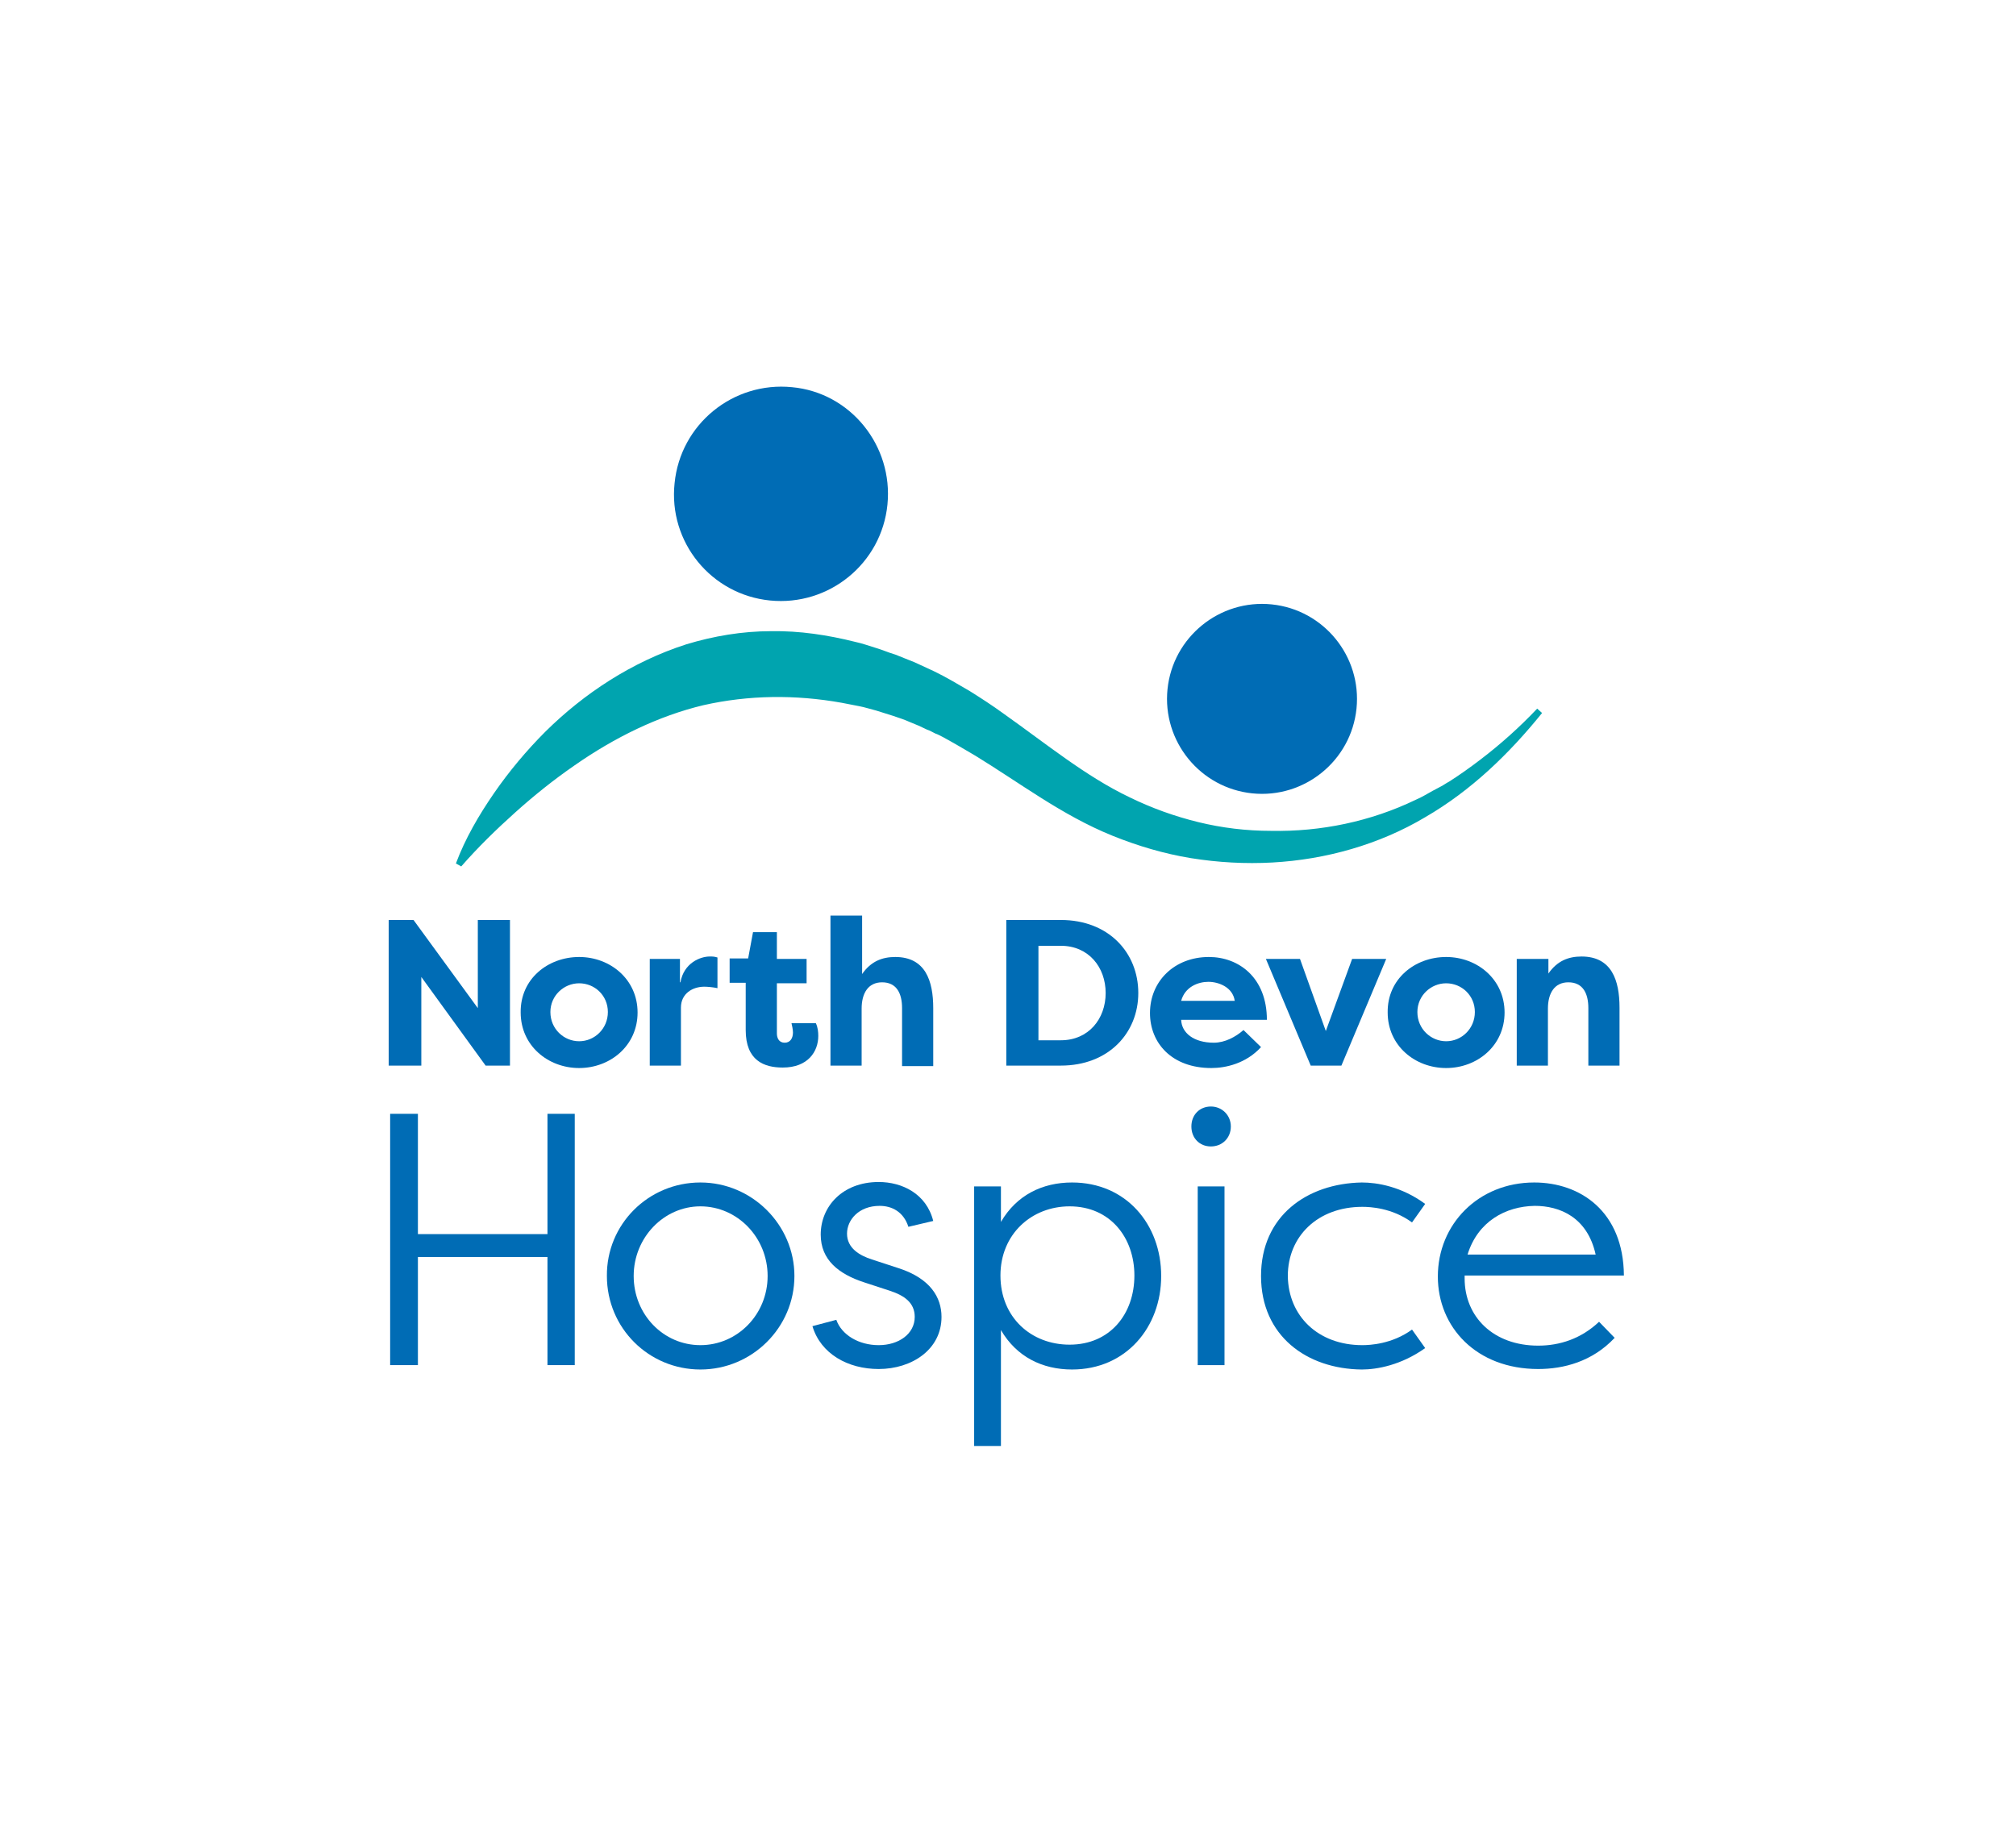 <?xml version="1.0" encoding="utf-8"?>
<!-- Generator: Adobe Illustrator 28.3.0, SVG Export Plug-In . SVG Version: 6.00 Build 0)  -->
<svg version="1.1" xmlns="http://www.w3.org/2000/svg" xmlns:xlink="http://www.w3.org/1999/xlink" x="0px" y="0px"
	 viewBox="0 0 413.9 377.8" style="enable-background:new 0 0 413.9 377.8;" xml:space="preserve">
<style type="text/css">
	.st0{fill:#006CB5;}
	.st1{fill:#00A4AF;}
</style>
<g id="Hospice">
	<path class="st0" d="M301.3,257.6h26.3c-1.7-7.7-7.4-10-12.5-10C309.1,247.7,303.4,250.8,301.3,257.6 M331.5,274.7
		c-4.6,4.9-10.5,6.4-15.7,6.4c-12.7,0-20.6-8.6-20.6-19c0-10.7,8.3-19.3,19.8-19.3c9.4,0,18.3,5.9,18.4,19.1h-32.7v0.6
		c0,7.9,5.9,13.8,15.1,13.8c4.4,0,8.8-1.4,12.5-4.9L331.5,274.7z"/>
	<path class="st0" d="M279.6,242.8c3.1,0,8.1,0.8,13,4.4l-2.7,3.8c-4.1-3-8.6-3.2-10.2-3.2c-9.1,0-15.3,6-15.3,14.2
		c0.1,8.2,6.2,14.2,15.3,14.2c1.5,0,6.1-0.2,10.2-3.2l2.7,3.8c-4.9,3.5-9.9,4.4-13,4.4c-11.3-0.1-20.7-6.9-20.7-19.2
		C258.9,249.7,268.3,243,279.6,242.8"/>
	<path class="st0" d="M251.4,280.3h-5.5v-36.7h5.5V280.3z M248.6,227.2c2.3,0,4.1,1.8,4.1,4.1c0,2.4-1.8,4.1-4.1,4.1
		c-2.3,0-4-1.7-4-4.1C244.6,228.9,246.3,227.2,248.6,227.2"/>
	<path class="st0" d="M219.6,247.7c-7.8,0-14.2,5.7-14.2,14.2c0,8.6,6.3,14.2,14.2,14.2c8.3,0,13.3-6.3,13.3-14.2
		C232.9,254.2,228,247.7,219.6,247.7 M200,243.6h5.5v7.3c3.2-5.5,8.5-8.1,14.6-8.1c11.1,0,18.3,8.6,18.3,19.2
		c0,10.5-7.2,19.2-18.3,19.2c-6.1,0-11.4-2.6-14.6-8.1v23.8H200V243.6z"/>
	<path class="st0" d="M186.5,251.9c-1-3.1-3.4-4.3-5.9-4.3c-4.3,0-6.7,2.9-6.7,5.7c0,3,2.6,4.5,5.1,5.3l5.5,1.8
		c6.5,2.1,8.8,6,8.8,10c0,6.7-6.1,10.7-12.9,10.7c-6.3,0-11.9-3.1-13.6-8.8l4.9-1.3c1.1,3.1,4.6,5.2,8.7,5.2c4.1,0,7.4-2.3,7.4-5.8
		c0-2.9-2.1-4.4-5.2-5.4l-5.2-1.7c-5.2-1.7-8.9-4.6-8.9-9.8c0-5.8,4.5-10.8,11.9-10.8c4.8,0,9.8,2.4,11.2,8L186.5,251.9z"/>
	<path class="st0" d="M143.8,276.2c7.6,0,13.8-6.3,13.8-14.2c0-7.9-6.2-14.3-13.8-14.3c-7.5,0-13.7,6.4-13.7,14.3
		C130.1,269.9,136.2,276.2,143.8,276.2 M143.8,242.8c10.6,0,19.3,8.7,19.3,19.2c0,10.6-8.7,19.2-19.3,19.2
		c-10.6,0-19.2-8.5-19.2-19.2C124.5,251.4,133.1,242.8,143.8,242.8"/>
	<polygon class="st0" points="85.8,258.1 85.8,280.3 80.1,280.3 80.1,228.7 85.8,228.7 85.8,253.4 112.4,253.4 112.4,228.7 
		118,228.7 118,280.3 112.4,280.3 112.4,258.1 	"/>
</g>
<g id="North_Devon">
	<path class="st0" d="M311.5,196.9h6.4v3c1.8-2.6,4.1-3.5,6.8-3.5c6.2,0,7.8,4.9,7.8,10.5v11.9h-6.4V207c0-3-1.1-5.3-4.1-5.3
		c-2.9,0-4.2,2.3-4.2,5.4v11.7h-6.4V196.9z"/>
	<path class="st0" d="M296.9,213.8c3.2,0,5.9-2.6,5.9-6c0-3.4-2.7-5.9-5.9-5.9c-3.1,0-5.9,2.5-5.9,5.9
		C291,211.3,293.8,213.8,296.9,213.8 M296.9,196.5c6.4,0,12,4.6,12,11.4c0,6.8-5.6,11.4-12,11.4c-6.4,0-12-4.6-12-11.4
		C284.8,201,290.5,196.5,296.9,196.5"/>
	<polygon class="st0" points="275.4,218.8 269.1,218.8 259.9,196.9 266.9,196.9 272.2,211.7 277.6,196.9 284.6,196.9 	"/>
	<path class="st0" d="M242.5,205.5h11c-0.4-2.8-3.3-3.9-5.4-3.9C246,201.6,243.3,202.6,242.5,205.5 M258.9,215
		c-3.1,3.4-7.3,4.3-10.2,4.3c-8.1,0-12.6-5.1-12.6-11.3c0-6.5,5-11.5,12.1-11.5c6.1,0,11.9,4.2,11.9,12.9h-17.6
		c0.1,2.7,2.6,4.7,6.7,4.7c2.3,0,4.5-1.2,6.1-2.6L258.9,215z"/>
	<path class="st0" d="M217.8,194.2h-4.6v19.4h4.6c5.7,0,9.2-4.4,9.2-9.7S223.5,194.2,217.8,194.2 M217.8,218.8h-11.2v-29.9h11.2
		c9.8,0,15.9,6.7,15.9,15C233.7,212.1,227.6,218.8,217.8,218.8"/>
	<path class="st0" d="M170.6,188h6.4v12c1.8-2.6,4.1-3.5,6.8-3.5c6.2,0,7.8,4.9,7.8,10.5v11.9h-6.4V207c0-3-1.1-5.3-4.1-5.3
		c-2.9,0-4.2,2.3-4.2,5.4v11.7h-6.4V188z"/>
	<path class="st0" d="M159.5,196.9h6.1v5h-6.1v10.3c0,0.9,0.4,1.9,1.6,1.9c1.2,0,1.7-1,1.7-2.1c0-0.6-0.2-1.5-0.3-1.9h5
		c0.4,0.8,0.5,1.8,0.5,2.6c0,3.2-2.1,6.5-7.3,6.5c-3.8,0-7.6-1.4-7.6-7.7v-9.7h-3.3v-5h3.8l1-5.4h4.9V196.9z"/>
	<path class="st0" d="M139.7,201.7c0.7-4,4.1-5.3,6-5.3c0.7,0,0.9,0,1.6,0.2v6.3c-0.9-0.2-2.1-0.3-2.7-0.3c-2.4,0-4.8,1.4-4.8,4.3
		v11.9h-6.4v-21.9h6.2V201.7z"/>
	<path class="st0" d="M118.9,213.8c3.2,0,5.9-2.6,5.9-6c0-3.4-2.7-5.9-5.9-5.9c-3.1,0-5.9,2.5-5.9,5.9
		C113,211.3,115.8,213.8,118.9,213.8 M118.9,196.5c6.4,0,12,4.6,12,11.4c0,6.8-5.6,11.4-12,11.4c-6.4,0-12-4.6-12-11.4
		C106.8,201,112.5,196.5,118.9,196.5"/>
	<polygon class="st0" points="86.5,200.6 86.5,218.8 79.8,218.8 79.8,188.9 84.9,188.9 98.1,207 98.1,188.9 104.7,188.9 
		104.7,218.8 99.7,218.8 	"/>
</g>
<g id="Silhouettes">
	<path class="st0" d="M182.2,103.6c-1.2,12.1-12,20.9-24.1,19.7c-12.1-1.2-20.9-12-19.6-24.1c1.2-12.1,12-20.9,24.1-19.7
		C174.6,80.6,183.4,91.5,182.2,103.6"/>
	<path class="st0" d="M278.5,145.5c-1.1,10.7-10.7,18.5-21.4,17.4c-10.7-1.1-18.5-10.7-17.4-21.4c1.1-10.7,10.7-18.5,21.4-17.4
		C271.8,125.2,279.6,134.8,278.5,145.5"/>
	<path class="st1" d="M93.6,177.3c1.9-5.1,4.7-9.9,7.8-14.4c3.1-4.5,6.7-8.8,10.6-12.7c7.9-7.8,17.7-14.3,28.9-17.9
		c5.6-1.7,11.5-2.7,17.4-2.7c5.9-0.1,11.7,0.8,17.3,2.2c1.4,0.3,2.8,0.8,4.1,1.2c1.4,0.4,2.7,1,4.1,1.4c1.3,0.5,2.7,1.1,4,1.6
		c1.3,0.6,2.6,1.2,3.9,1.8c2.5,1.2,5,2.7,7.4,4.1c2.4,1.5,4.7,3,6.9,4.6c8.9,6.3,16.9,12.9,25.9,17.2c4.5,2.2,9.2,3.9,14.1,5.1
		c4.9,1.2,9.9,1.8,15,1.8c10.1,0.2,20.4-1.9,29.7-6.4c1.2-0.5,2.3-1.2,3.4-1.8l1.7-0.9c0.6-0.3,1.1-0.7,1.7-1
		c2.2-1.4,4.3-2.9,6.4-4.5c4.2-3.2,8.1-6.7,11.7-10.5l1,0.9c-6.7,8.3-14.5,15.9-24,21.4c-9.4,5.6-20.4,8.7-31.4,9.3
		c-5.5,0.3-11.1,0-16.7-0.9c-5.5-0.9-10.9-2.5-16.1-4.6c-5.2-2.1-10.1-4.9-14.7-7.8c-4.6-2.9-9-5.9-13.4-8.6
		c-2.2-1.3-4.4-2.6-6.6-3.8c-0.6-0.3-1.1-0.6-1.7-0.8c-0.6-0.3-1.1-0.6-1.7-0.8c-0.6-0.3-1.1-0.5-1.7-0.8l-1.7-0.7
		c-1.1-0.5-2.3-0.9-3.5-1.3c-1.2-0.4-2.3-0.7-3.5-1.1c-1.2-0.3-2.4-0.7-3.5-0.9c-1.2-0.2-2.4-0.5-3.6-0.7
		c-9.5-1.7-19.1-1.6-28.4,0.5c-9.2,2.2-18.2,6.6-26.5,12.4c-4.2,2.9-8.2,6.1-12.1,9.6c-3.9,3.5-7.6,7.1-11.1,11.1L93.6,177.3z"/>
</g>
</svg>
